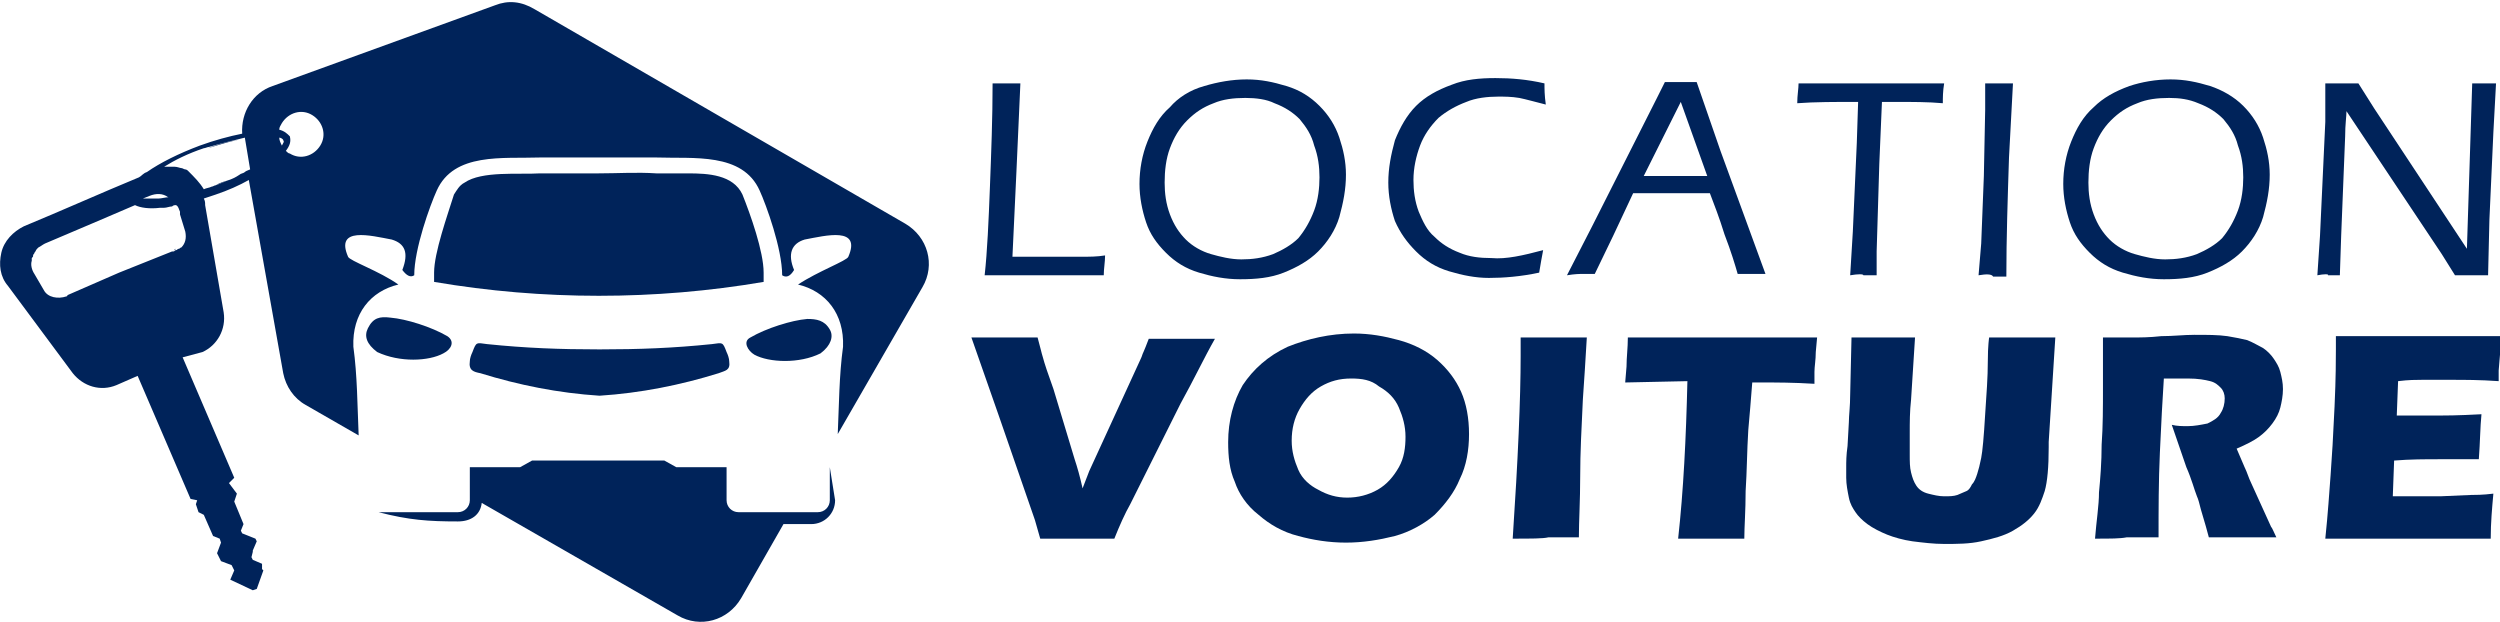 <?xml version="1.0" encoding="utf-8"?>
<!-- Generator: Adobe Illustrator 24.1.0, SVG Export Plug-In . SVG Version: 6.00 Build 0)  -->
<svg version="1.1" id="Layer_1" xmlns="http://www.w3.org/2000/svg" xmlns:xlink="http://www.w3.org/1999/xlink" x="0px" y="0px"
	 width="188.9px" height="47px" viewBox="0 0 188.9 47" style="enable-background:new 0 0 188.9 47;" xml:space="preserve">
<style type="text/css">
	.st0{fill:#00235A;}
</style>
<g>
	<path class="st0" d="M74.4,20.8c0.2-1.8,0.3-4.1,0.4-6.7c0.1-2.6,0.2-5.2,0.2-7.8c0.5,0,0.9,0,1.1,0l1,0L76.8,13l-0.3,6.4l2,0
		c1.5,0,2.6,0,3.2,0c0.6,0,1.2,0,1.8-0.1c0,0.5-0.1,1-0.1,1.5c-1.6,0-3,0-4.3,0L74.4,20.8z"/>
	<path class="st0" d="M94.2,6c1.1,0,2,0.2,3,0.5C98.2,6.8,99,7.3,99.7,8c0.7,0.7,1.2,1.5,1.5,2.4c0.3,0.9,0.5,1.8,0.5,2.8
		c0,1.1-0.2,2.1-0.5,3.2c-0.3,1-0.9,1.9-1.6,2.6c-0.7,0.7-1.6,1.2-2.6,1.6c-1,0.4-2.1,0.5-3.3,0.5c-1.1,0-2.1-0.2-3.1-0.5
		c-1-0.3-1.8-0.8-2.5-1.5c-0.7-0.7-1.2-1.4-1.5-2.3c-0.3-0.9-0.5-1.9-0.5-2.9c0-1.1,0.2-2.2,0.6-3.2c0.4-1,0.9-1.9,1.7-2.6
		C89,7.4,89.9,6.8,91,6.5C92,6.2,93.1,6,94.2,6z M94.1,7.4c-0.9,0-1.7,0.1-2.4,0.4c-0.8,0.3-1.4,0.7-2,1.3c-0.6,0.6-1,1.3-1.3,2.1
		c-0.3,0.8-0.4,1.7-0.4,2.6c0,0.8,0.1,1.6,0.4,2.4c0.3,0.8,0.7,1.4,1.2,1.9c0.5,0.5,1.2,0.9,1.9,1.1c0.7,0.2,1.5,0.4,2.3,0.4
		c0.8,0,1.6-0.1,2.4-0.4c0.7-0.3,1.4-0.7,1.9-1.2c0.5-0.6,0.9-1.3,1.2-2.1c0.3-0.8,0.4-1.7,0.4-2.5c0-0.8-0.1-1.6-0.4-2.4
		c-0.2-0.8-0.6-1.4-1.1-2c-0.5-0.5-1.1-0.9-1.9-1.2C95.7,7.5,94.9,7.4,94.1,7.4z"/>
	<path class="st0" d="M116.6,18.9c-0.1,0.5-0.2,1.1-0.3,1.7c-1.4,0.3-2.7,0.4-3.8,0.4c-1,0-2-0.2-3-0.5c-1-0.3-1.8-0.8-2.5-1.5
		c-0.7-0.7-1.2-1.4-1.6-2.3c-0.3-0.9-0.5-1.9-0.5-2.9c0-1.1,0.2-2.1,0.5-3.2c0.4-1,0.9-1.9,1.6-2.6c0.7-0.7,1.6-1.2,2.7-1.6
		c1-0.4,2.1-0.5,3.3-0.5c1.2,0,2.4,0.1,3.7,0.4c0,0.4,0,0.9,0.1,1.6c-0.8-0.2-1.5-0.4-2-0.5c-0.6-0.1-1.1-0.1-1.6-0.1
		c-0.8,0-1.7,0.1-2.4,0.4c-0.8,0.3-1.5,0.7-2.1,1.2c-0.6,0.6-1.1,1.3-1.4,2.1c-0.3,0.8-0.5,1.7-0.5,2.6c0,0.8,0.1,1.6,0.4,2.4
		c0.3,0.7,0.6,1.4,1.2,1.9c0.5,0.5,1.1,0.9,1.9,1.2c0.7,0.3,1.5,0.4,2.4,0.4C113.8,19.6,115.1,19.3,116.6,18.9z"/>
	<path class="st0" d="M118.4,20.8l1.9-3.7l4.9-9.7l0.6-1.2l1.2,0c0.4,0,0.8,0,1.2,0l1.8,5.2l3.4,9.3l-1,0c-0.2,0-0.6,0-1.1,0
		c-0.2-0.7-0.5-1.7-1-3c-0.4-1.3-0.8-2.3-1.1-3.1h-5.8l-1.5,3.2l-1.4,2.9l-1.1,0C119.4,20.7,119,20.7,118.4,20.8z M124.2,13.3h4.8
		l-2-5.6L124.2,13.3z"/>
	<path class="st0" d="M139.8,20.8l0.2-3.3l0.3-6.7l0.1-3.1c-1.7,0-3.3,0-4.6,0.1c0-0.6,0.1-1.1,0.1-1.5c1.8,0,3.7,0,5.8,0l3.4,0h1.8
		c-0.1,0.6-0.1,1.1-0.1,1.5c-1.1-0.1-2.3-0.1-3.7-0.1h-0.9l-0.2,4.7l-0.2,6.6v1.8l-1,0C140.8,20.7,140.4,20.7,139.8,20.8z"/>
	<path class="st0" d="M149.5,20.8l0.2-2.4l0.2-5.1l0.1-5c0-0.3,0-0.6,0-0.9l0-1.1l1.1,0l1,0c-0.1,1.8-0.2,3.6-0.3,5.6
		c-0.1,3.1-0.2,6.1-0.2,9l-1,0C150.5,20.7,150.1,20.7,149.5,20.8z"/>
	<path class="st0" d="M164,6c1.1,0,2,0.2,3,0.5c0.9,0.3,1.8,0.8,2.5,1.5c0.7,0.7,1.2,1.5,1.5,2.4c0.3,0.9,0.5,1.8,0.5,2.8
		c0,1.1-0.2,2.1-0.5,3.2c-0.3,1-0.9,1.9-1.6,2.6c-0.7,0.7-1.6,1.2-2.6,1.6c-1,0.4-2.1,0.5-3.3,0.5c-1.1,0-2.1-0.2-3.1-0.5
		c-1-0.3-1.8-0.8-2.5-1.5c-0.7-0.7-1.2-1.4-1.5-2.3c-0.3-0.9-0.5-1.9-0.5-2.9c0-1.1,0.2-2.2,0.6-3.2c0.4-1,0.9-1.9,1.7-2.6
		c0.7-0.7,1.6-1.2,2.7-1.6C161.8,6.2,162.9,6,164,6z M163.9,7.4c-0.9,0-1.7,0.1-2.4,0.4c-0.8,0.3-1.4,0.7-2,1.3
		c-0.6,0.6-1,1.3-1.3,2.1c-0.3,0.8-0.4,1.7-0.4,2.6c0,0.8,0.1,1.6,0.4,2.4c0.3,0.8,0.7,1.4,1.2,1.9c0.5,0.5,1.2,0.9,1.9,1.1
		c0.7,0.2,1.5,0.4,2.3,0.4c0.8,0,1.6-0.1,2.4-0.4c0.7-0.3,1.4-0.7,1.9-1.2c0.5-0.6,0.9-1.3,1.2-2.1c0.3-0.8,0.4-1.7,0.4-2.5
		c0-0.8-0.1-1.6-0.4-2.4c-0.2-0.8-0.6-1.4-1.1-2c-0.5-0.5-1.1-0.9-1.9-1.2C165.4,7.5,164.7,7.4,163.9,7.4z"/>
	<path class="st0" d="M175.1,20.8l0.2-3l0.4-8.6l0-1.7c0-0.5,0-0.9,0-1.2c0.5,0,1,0,1.3,0c0.3,0,0.7,0,1.2,0l1.2,1.9l7,10.6
		l0.4-12.5l0.9,0l0.9,0l-0.2,3.7l-0.3,6.6l-0.1,4.2c-0.4,0-0.8,0-1.2,0c-0.4,0-0.8,0-1.3,0l-1-1.6l-7.2-10.8c0,0.4-0.1,1-0.1,1.9
		l-0.3,7.5l-0.1,3c-0.5,0-0.8,0-0.9,0C176,20.7,175.6,20.7,175.1,20.8z"/>
	<path class="st0" d="M78.6,40.7l-0.4-1.4l-2.7-7.8l-2.1-6c1,0,1.9,0,2.7,0c0.5,0,1.2,0,2.3,0c0.2,0.7,0.3,1.2,0.4,1.5
		c0.1,0.4,0.4,1.3,0.8,2.4l1.6,5.3c0.2,0.6,0.4,1.3,0.6,2.2l0.5-1.3l3.9-8.5c0.1-0.2,0.1-0.3,0.2-0.5c0.1-0.2,0.2-0.5,0.4-1
		c1.1,0,1.9,0,2.6,0c0.4,0,1.2,0,2.4,0c-0.8,1.4-1.6,3.1-2.6,4.9l-3.8,7.6c-0.4,0.7-0.8,1.6-1.2,2.6c-1.2,0-2.1,0-2.7,0
		C80.9,40.7,80,40.7,78.6,40.7z"/>
	<path class="st0" d="M102.3,25.2c1.2,0,2.3,0.2,3.4,0.5c1.1,0.3,2.1,0.8,2.9,1.5c0.8,0.7,1.4,1.5,1.8,2.4c0.4,0.9,0.6,2,0.6,3.2
		c0,1.2-0.2,2.4-0.7,3.4c-0.4,1-1.1,1.9-1.9,2.7c-0.8,0.7-1.9,1.3-3,1.6c-1.2,0.3-2.4,0.5-3.7,0.5c-1.3,0-2.5-0.2-3.6-0.5
		c-1.2-0.3-2.2-0.9-3-1.6c-0.9-0.7-1.5-1.6-1.8-2.5c-0.4-0.9-0.5-1.9-0.5-3c0-1.6,0.4-3.1,1.1-4.3c0.8-1.2,1.9-2.2,3.4-2.9
		C98.8,25.6,100.5,25.2,102.3,25.2z M102.1,28.6c-0.9,0-1.6,0.2-2.3,0.6c-0.7,0.4-1.2,1-1.6,1.7c-0.4,0.7-0.6,1.5-0.6,2.4
		c0,0.8,0.2,1.5,0.5,2.2c0.3,0.7,0.9,1.2,1.5,1.5c0.7,0.4,1.4,0.6,2.2,0.6c0.8,0,1.6-0.2,2.3-0.6c0.7-0.4,1.2-1,1.6-1.7
		c0.4-0.7,0.5-1.5,0.5-2.3c0-0.8-0.2-1.5-0.5-2.2c-0.3-0.7-0.8-1.2-1.5-1.6C103.6,28.7,102.9,28.6,102.1,28.6z"/>
	<path class="st0" d="M114.3,40.7c0.4-6,0.6-10.6,0.6-13.8l0-1.4c1.3,0,2.2,0,2.6,0c0.2,0,1,0,2.4,0c-0.1,1.7-0.2,3.3-0.3,4.7
		c-0.1,2.1-0.2,4-0.2,5.8c0,1.8-0.1,3.4-0.1,4.6l-2.3,0C116.6,40.7,115.7,40.7,114.3,40.7z"/>
	<path class="st0" d="M126.8,40.7c0.4-3.6,0.6-7.6,0.7-11.9l-4.7,0.1l0.1-1.2c0-0.7,0.1-1.4,0.1-2.2c2.1,0,4.6,0,7.4,0l2.8,0h2.7
		l1.4,0l-0.1,1.1c0,0.6-0.1,1.1-0.1,1.5c0,0.4,0,0.7,0,0.9c-1.6-0.1-2.9-0.1-3.9-0.1h-0.8c-0.1,1.3-0.2,2.5-0.3,3.6
		c-0.1,1.6-0.1,3.1-0.2,4.6c0,1.5-0.1,2.7-0.1,3.6c-1.2,0-2,0-2.4,0C129,40.7,128.2,40.7,126.8,40.7z"/>
	<path class="st0" d="M139.9,25.5c1.2,0,2,0,2.4,0c0.6,0,1.4,0,2.4,0l-0.3,4.7c-0.1,0.9-0.1,1.7-0.1,2.5c0,0.8,0,1.3,0,1.6
		c0,0.6,0,1,0.1,1.4c0.1,0.4,0.2,0.7,0.4,1c0.2,0.3,0.5,0.5,0.9,0.6c0.4,0.1,0.8,0.2,1.2,0.2c0.4,0,0.7,0,1-0.1
		c0.2-0.1,0.5-0.2,0.7-0.3c0.2-0.1,0.3-0.3,0.4-0.5c0.2-0.2,0.3-0.5,0.4-0.8c0.1-0.3,0.2-0.7,0.3-1.2c0.1-0.5,0.2-1.6,0.3-3.3
		c0.1-1.5,0.2-2.8,0.2-4c0-1.2,0.1-1.8,0.1-1.8c1.1,0,2,0,2.7,0h2.3l-0.5,7.9c0,0.1,0,0.3,0,0.4c0,1.5-0.1,2.6-0.3,3.3
		c-0.2,0.6-0.4,1.2-0.8,1.7c-0.4,0.5-0.9,0.9-1.6,1.3c-0.7,0.4-1.5,0.6-2.4,0.8c-0.9,0.2-1.8,0.2-2.8,0.2c-0.8,0-1.6-0.1-2.4-0.2
		c-0.7-0.1-1.4-0.3-1.9-0.5s-1.1-0.5-1.5-0.8c-0.4-0.3-0.7-0.6-0.9-0.9c-0.2-0.3-0.4-0.6-0.5-1.1c-0.1-0.5-0.2-1-0.2-1.5
		c0-0.2,0-0.4,0-0.8c0-0.4,0-0.9,0.1-1.6l0.1-1.8c0-0.5,0.1-1.2,0.1-2.1L139.9,25.5z"/>
	<path class="st0" d="M158.3,40.7c0.1-1.3,0.3-2.5,0.3-3.5c0.1-1,0.2-2.3,0.2-3.6c0.1-1.4,0.1-2.8,0.1-4.4c0-1.5,0-2.8,0-3.7
		c0.9,0,1.7,0,2.2,0c0.6,0,1.3,0,2.2-0.1c0.9,0,1.7-0.1,2.5-0.1c1,0,1.8,0,2.5,0.1c0.6,0.1,1.1,0.2,1.5,0.3c0.5,0.2,0.8,0.4,1.2,0.6
		c0.3,0.2,0.6,0.5,0.8,0.8c0.2,0.3,0.4,0.6,0.5,1c0.1,0.4,0.2,0.8,0.2,1.3c0,0.5-0.1,1-0.2,1.4c-0.1,0.4-0.3,0.8-0.6,1.2
		c-0.3,0.4-0.6,0.7-1,1c-0.4,0.3-1,0.6-1.7,0.9l0.6,1.4c0.2,0.4,0.3,0.8,0.5,1.2l1.5,3.3c0.1,0.1,0.2,0.4,0.4,0.8c-1.2,0-2,0-2.5,0
		c-0.5,0-1.4,0-2.6,0c-0.1-0.4-0.3-1.1-0.6-2.1c-0.1-0.4-0.2-0.8-0.3-1c-0.2-0.5-0.4-1.3-0.8-2.2l-1.1-3.2c0.4,0.1,0.8,0.1,1.2,0.1
		c0.5,0,1-0.1,1.5-0.2c0.4-0.2,0.8-0.4,1-0.8c0.2-0.3,0.3-0.7,0.3-1.1c0-0.3-0.1-0.6-0.3-0.8s-0.4-0.4-0.8-0.5
		c-0.4-0.1-0.9-0.2-1.7-0.2c-0.3,0-0.5,0-0.8,0c-0.3,0-0.6,0-1,0c-0.1,1.5-0.2,3.4-0.3,5.6s-0.1,4.3-0.1,6.4c-1.2,0-2,0-2.4,0
		C160.2,40.7,159.5,40.7,158.3,40.7z"/>
	<path class="st0" d="M175.7,40.7c0.2-1.9,0.3-3.5,0.4-4.8c0.1-1.3,0.2-3,0.3-5.2s0.1-3.6,0.1-4.3l0-1c1.8,0,3.9,0,6.4,0
		c2.3,0,4.3,0,6.1,0l0,0.4c0,0.1,0,0.4-0.1,1l-0.1,1.2c0,0.3,0,0.5,0,0.8c-1.4-0.1-2.6-0.1-3.6-0.1c-1.1,0-1.8,0-2.2,0
		c-0.4,0-1,0-1.8,0.1l-0.1,2.6c0.9,0,1.9,0,3.1,0c0.4,0,1.5,0,3.3-0.1c-0.1,1-0.1,2.1-0.2,3.4c-1.3,0-2.3,0-3,0c-1,0-2.2,0-3.4,0.1
		l-0.1,2.7h1.3c0.4,0,1.2,0,2.3,0l2.3-0.1c0.3,0,0.9,0,1.7-0.1c-0.1,1.1-0.2,2.2-0.2,3.4c-1.8,0-3.8,0-6,0l-4.9,0L175.7,40.7z"/>
</g>
<g>
	<g>
		<polygon class="st0" points="27.7,35.3 27.7,35.3 27.7,35.3 27.7,35.3 		"/>
		<path class="st0" d="M27.7,35.3L27.7,35.3C27.8,35.3,27.9,35.3,27.7,35.3z"/>
		<polygon class="st0" points="62.8,35.3 62.8,35.3 62.8,35.3 62.8,35.3 		"/>
		<path class="st0" d="M15.7,11.2c1-0.3,1.9-0.6,2.7-0.7v0C17.6,10.6,16.7,10.8,15.7,11.2z"/>
		<path class="st0" d="M16.3,14c-0.1,0-0.2,0.1-0.3,0.1C16.1,14.1,16.2,14,16.3,14c0.3-0.1,0.7-0.3,1-0.4C17,13.7,16.6,13.8,16.3,14
			z"/>
		<path class="st0" d="M13.6,16.1l0.4,1.3L13.6,16.1c0-0.1,0-0.1,0-0.2C13.6,15.9,13.6,16,13.6,16.1z"/>
		<path class="st0" d="M13.1,18.9C13.1,18.9,13.1,18.9,13.1,18.9C13.1,18.9,13.1,18.9,13.1,18.9c0.1,0,0.1-0.1,0.2-0.1
			C13.2,18.9,13.2,18.9,13.1,18.9z"/>
		<polygon class="st0" points="13,19 9.1,20.7 13,19 		"/>
		<path class="st0" d="M2.3,19.5c0-0.1,0-0.2,0.1-0.2c0-0.1,0-0.1,0.1-0.2c0,0.1,0,0.1-0.1,0.2C2.4,19.4,2.3,19.5,2.3,19.5z"/>
		<path class="st0" d="M62.8,35.3L62.8,35.3C62.7,35.3,62.8,35.3,62.8,35.3z"/>
		<polygon class="st0" points="62.8,35.3 62.8,35.3 62.8,35.3 62.8,35.3 		"/>
		<path class="st0" d="M28.6,38.7c2.3,0.6,3.8,0.7,6,0.7c1,0,1.7-0.5,1.8-1.4l14.8,8.5c1.7,1,3.8,0.4,4.8-1.3l3.2-5.6h2.1
			c1,0,1.8-0.8,1.8-1.8l-0.4-2.5v2.5c0,0.5-0.4,0.9-0.9,0.9h-6c-0.5,0-0.9-0.4-0.9-0.9v-2.5h-3.8l-0.9-0.5h-10l-0.9,0.5h-3.8v2.5
			c0,0.5-0.4,0.9-0.9,0.9H28.6z"/>
		<polygon class="st0" points="27.7,35.3 27.7,35.3 27.7,35.3 		"/>
		<path class="st0" d="M62.8,35.3C62.8,35.3,62.8,35.3,62.8,35.3C62.9,35.3,62.9,35.3,62.8,35.3z"/>
		<path class="st0" d="M27.7,35.3C27.7,35.3,27.7,35.3,27.7,35.3C27.7,35.3,27.6,35.3,27.7,35.3z"/>
		<polygon class="st0" points="62.8,35.3 62.8,35.3 62.8,35.3 62.8,35.3 		"/>
		<path class="st0" d="M36.3,28.2c2.9,0.9,5.9,1.5,9,1.7c3.1-0.2,6.1-0.8,9-1.7c0.5-0.2,0.9-0.2,0.8-0.9c0-0.2-0.1-0.5-0.2-0.7
			c-0.3-0.8-0.3-0.7-1.1-0.6c-2.9,0.3-5.5,0.4-8.5,0.4c-3,0-5.6-0.1-8.5-0.4c-0.8-0.1-0.8-0.2-1.1,0.6c-0.1,0.2-0.2,0.5-0.2,0.7
			C35.4,28,35.8,28.1,36.3,28.2z"/>
		<path class="st0" d="M57,26.8c1.1,0.6,3.4,0.7,5-0.1c0.8-0.6,1-1.3,0.7-1.8c-0.4-0.7-1-0.8-1.7-0.8c-1.2,0.1-3.1,0.7-4.3,1.4
			C56.1,25.8,56.5,26.5,57,26.8z"/>
		<path class="st0" d="M28.5,26.6c1.7,0.8,3.9,0.7,5,0.1c0.6-0.3,0.9-0.9,0.3-1.3c-1.2-0.7-3.1-1.3-4.3-1.4c-0.8-0.1-1.3,0-1.7,0.8
			C27.5,25.4,27.7,26,28.5,26.6z"/>
		<path class="st0" d="M32.8,20.6v0.7c8.2,1.4,16.7,1.4,24.9,0v-0.7c0-1.6-1-4.4-1.6-5.9c-0.7-1.5-2.6-1.6-4.1-1.6
			c-0.8,0-1.6,0-2.4,0c-1.5-0.1-2.9,0-4.4,0c-1.5,0-2.9,0-4.4,0c-1.6,0.1-4.4-0.2-5.7,0.7c-0.4,0.2-0.6,0.6-0.8,0.9
			C33.8,16.3,32.8,19.1,32.8,20.6z"/>
		<path class="st0" d="M0.1,19.1c0.2-0.9,0.9-1.6,1.7-2c2.9-1.2,5.8-2.5,8.7-3.7c0.2-0.1,0.3-0.3,0.6-0.4c1-0.7,2.4-1.4,4-2
			c1.1-0.4,2.2-0.7,3.2-0.9c-0.1-1.6,0.8-3.1,2.3-3.6l16.8-6.1c1-0.4,2-0.3,3,0.3l28,16.2c1.7,1,2.3,3.1,1.3,4.8l-6.4,11.1
			c0.1-2.2,0.1-4.4,0.4-6.6c0.1-2.5-1.3-4.2-3.4-4.7c1.5-1,3.7-1.8,3.8-2.1c1-2.3-1.7-1.6-3.3-1.3c-1,0.3-1.3,1.1-0.8,2.3
			c-0.3,0.5-0.6,0.6-0.9,0.4c0-2-1.2-5.3-1.7-6.4c-1.3-2.9-5-2.4-7.8-2.5c-1.3,0-2.5,0-4.4,0c-1.9,0-3.1,0-4.4,0
			c-2.8,0.1-6.5-0.4-7.8,2.5c-0.5,1.1-1.7,4.4-1.7,6.4c-0.3,0.2-0.6,0-0.9-0.4c0.5-1.3,0.2-2-0.8-2.3c-1.6-0.3-4.3-1-3.3,1.3
			c0.1,0.3,2.4,1.1,3.8,2.1c-2.1,0.5-3.5,2.2-3.4,4.7c0.3,2.2,0.3,4.4,0.4,6.7l-4-2.3c-0.9-0.5-1.5-1.4-1.7-2.4l-2.6-14.6
			c-0.7,0.4-1.6,0.8-2.5,1.1c-0.3,0.1-0.6,0.2-0.9,0.3c0.1,0.2,0.1,0.3,0.1,0.5l1.4,8.1c0.2,1.3-0.5,2.5-1.6,3L13.8,27l3.9,9.1
			l-0.4,0.4l0.6,0.8l-0.2,0.6l0.7,1.7l-0.2,0.5l0.1,0.2l1,0.4l0.1,0.2l-0.3,0.7l0,0.1l-0.1,0.4l0.1,0.2l0.7,0.3L19.8,43l0.1,0.1
			l-0.5,1.4l-0.3,0.1l-1.7-0.8l0.3-0.7l-0.2-0.4l-0.8-0.3l-0.3-0.6l0.3-0.8l-0.1-0.3l-0.5-0.2l-0.7-1.6L15,38.7l-0.2-0.6l0.1-0.3
			l-0.5-0.1l-4-9.3l-1.6,0.7c-1.2,0.5-2.5,0.1-3.3-0.9l-4.9-6.6C0,20.9-0.1,20,0.1,19.1z M21.6,11.4c0.1,0.1,0.2,0.2,0.3,0.2
			c0.8,0.5,1.8,0.2,2.3-0.6c0.5-0.8,0.2-1.8-0.6-2.3c-0.8-0.5-1.8-0.2-2.3,0.6c-0.1,0.2-0.2,0.3-0.2,0.5c0.4,0.1,0.6,0.3,0.8,0.5
			C22,10.7,21.9,11,21.6,11.4z M21.3,11c0.1-0.2,0.2-0.3,0.1-0.4c0-0.1-0.2-0.2-0.3-0.2C21.1,10.6,21.2,10.8,21.3,11z M11.3,14.8
			L10.8,15c0.3,0,0.7,0,1.2,0c0.2,0,0.5-0.1,0.8-0.1c0,0,0,0-0.1,0C12.3,14.6,11.8,14.6,11.3,14.8z M15.4,14.3
			c0.2-0.1,0.4-0.1,0.6-0.2c0.1,0,0.2-0.1,0.3-0.1c0.3-0.1,0.7-0.3,1-0.4c0.3-0.1,0.5-0.2,0.8-0.4c0.1-0.1,0.3-0.1,0.4-0.2
			s0.2-0.1,0.4-0.2l-0.4-2.4c-0.8,0.2-1.7,0.4-2.7,0.7c-0.1,0-0.3,0.1-0.4,0.1c-1.2,0.4-2.2,0.9-3,1.4c0.3,0,0.5,0,0.8,0
			c0.2,0,0.4,0.1,0.5,0.1c0.1,0,0.2,0.1,0.3,0.1c0.1,0,0.2,0.1,0.2,0.1C14.7,13.4,15.1,13.8,15.4,14.3z M2.6,20.7l0.7,1.2
			c0.3,0.6,1.1,0.7,1.7,0.5c0,0,0.1,0,0.1-0.1h0l3.9-1.7L13,19v0c0,0,0,0,0,0c0,0,0.1,0,0.1,0c0,0,0,0,0,0c0.1,0,0.1-0.1,0.2-0.1
			c0.1,0,0.1-0.1,0.2-0.1c0.1,0,0.1-0.1,0.2-0.1c0.3-0.3,0.4-0.7,0.3-1.2l-0.4-1.3c0-0.1,0-0.1,0-0.2c-0.1-0.2-0.1-0.4-0.3-0.5
			c-0.1,0-0.2,0-0.3,0.1c-0.2,0-0.4,0.1-0.6,0.1c-0.1,0-0.2,0-0.3,0c-0.8,0.1-1.5,0-1.9-0.2l-2.8,1.2l-4,1.7
			c-0.2,0.1-0.3,0.2-0.5,0.3c0,0-0.1,0.1-0.1,0.1c-0.1,0.1-0.1,0.2-0.2,0.3c0,0.1-0.1,0.1-0.1,0.2c0,0.1,0,0.1-0.1,0.2
			c0,0,0,0.1,0,0.1c0,0,0,0.1,0,0.1C2.3,20,2.4,20.4,2.6,20.7z"/>
	</g>
</g>
</svg>
